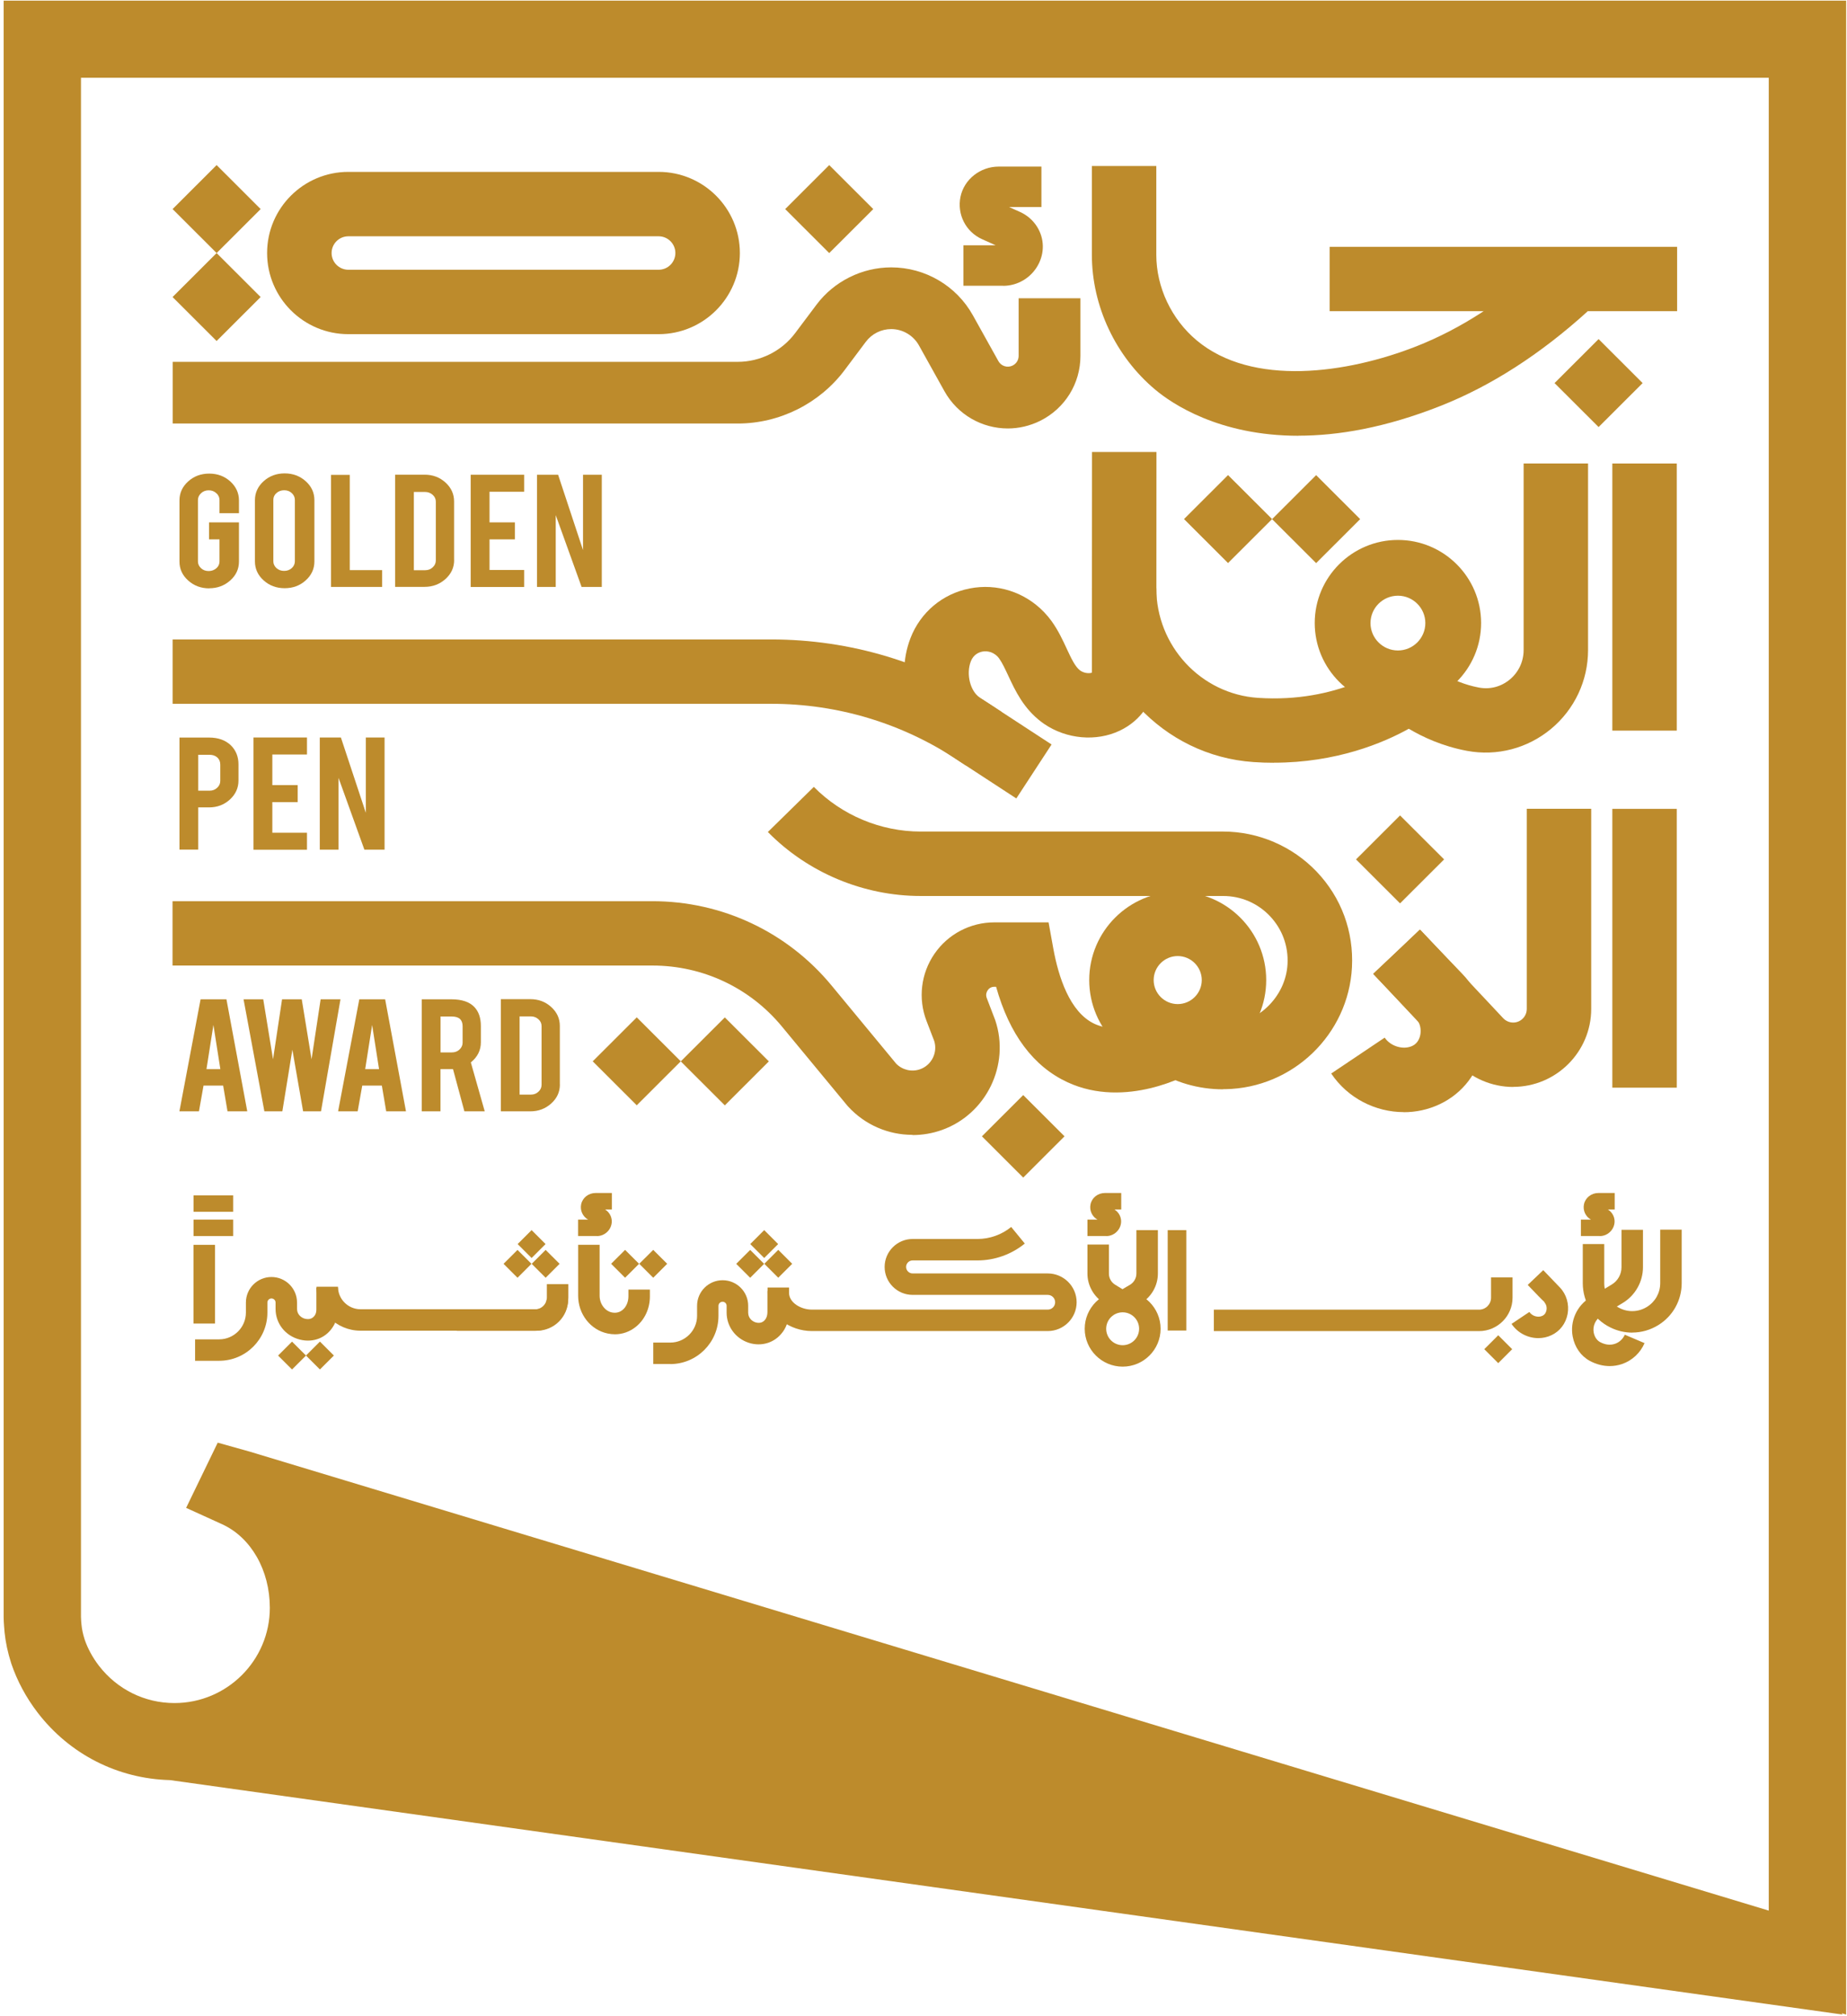 <svg width="88" height="96" viewBox="0 0 88 96" fill="none" xmlns="http://www.w3.org/2000/svg">
<path d="M48.751 56.07L50.719 54.105L48.751 52.141L46.783 54.105L48.751 56.07Z" fill="#BD8B2C"/>
<path d="M9.97 28.014C9.574 28.014 9.24 27.888 8.964 27.639C8.687 27.391 8.551 27.091 8.551 26.74V23.826C8.551 23.472 8.691 23.169 8.967 22.921C9.243 22.672 9.578 22.55 9.97 22.55C10.362 22.55 10.7 22.676 10.973 22.924C11.246 23.173 11.385 23.476 11.385 23.826V24.436H10.458V23.809C10.458 23.68 10.406 23.571 10.308 23.483C10.205 23.391 10.086 23.346 9.943 23.346C9.799 23.346 9.68 23.391 9.581 23.483C9.482 23.575 9.431 23.683 9.431 23.809V26.73C9.431 26.86 9.482 26.965 9.581 27.057C9.68 27.149 9.803 27.19 9.943 27.19C10.082 27.19 10.205 27.145 10.308 27.057C10.41 26.968 10.458 26.86 10.458 26.73V25.682H9.96V24.872H11.385V26.737C11.385 27.091 11.246 27.394 10.969 27.639C10.693 27.884 10.359 28.01 9.97 28.01V28.014Z" fill="#BD8B2C"/>
<path d="M13.562 22.54C13.957 22.54 14.291 22.666 14.568 22.915C14.844 23.163 14.98 23.466 14.98 23.817V26.731C14.98 27.085 14.841 27.388 14.564 27.636C14.288 27.885 13.954 28.007 13.562 28.007C13.169 28.007 12.832 27.881 12.559 27.633C12.282 27.384 12.146 27.081 12.146 26.731V23.817C12.146 23.463 12.286 23.16 12.562 22.911C12.838 22.663 13.173 22.54 13.562 22.54ZM14.049 23.803C14.049 23.674 13.998 23.568 13.899 23.476C13.8 23.384 13.678 23.343 13.538 23.343C13.398 23.343 13.275 23.388 13.173 23.476C13.07 23.565 13.023 23.674 13.023 23.803V26.724C13.023 26.853 13.074 26.959 13.173 27.051C13.275 27.139 13.394 27.183 13.538 27.183C13.681 27.183 13.8 27.139 13.899 27.051C13.998 26.962 14.049 26.853 14.049 26.724V23.803Z" fill="#BD8B2C"/>
<path d="M18.21 27.946H15.772V22.611H16.665V27.146H18.207V27.946H18.21Z" fill="#BD8B2C"/>
<path d="M21.638 26.666C21.638 27.017 21.502 27.32 21.226 27.568C20.949 27.817 20.619 27.943 20.23 27.943H18.825V22.602H20.23C20.622 22.602 20.953 22.727 21.226 22.976C21.499 23.224 21.635 23.524 21.635 23.875V26.663L21.638 26.666ZM19.721 27.15H20.26C20.404 27.15 20.523 27.102 20.619 27.01C20.718 26.918 20.765 26.809 20.765 26.683V23.888C20.765 23.759 20.714 23.65 20.615 23.562C20.516 23.473 20.397 23.425 20.257 23.425H19.718V27.146L19.721 27.15Z" fill="#BD8B2C"/>
<path d="M22.426 27.946V22.605H24.974V23.415H23.323V24.872H24.531V25.682H23.323V27.139H24.974V27.949H22.426V27.946Z" fill="#BD8B2C"/>
<path d="M26.591 22.605L27.778 26.193V22.605H28.672V27.946H27.71L26.478 24.528V27.946H25.585V22.605H26.587H26.591Z" fill="#BD8B2C"/>
<path d="M9.96 35.118C10.396 35.118 10.741 35.241 11 35.489C11.239 35.724 11.362 36.027 11.362 36.391V37.167C11.362 37.518 11.225 37.821 10.952 38.07C10.679 38.318 10.348 38.444 9.96 38.444H9.445V40.453H8.551V35.118H9.963H9.96ZM10.495 36.405C10.495 36.265 10.447 36.153 10.355 36.068C10.263 35.983 10.137 35.939 9.984 35.939H9.445V37.648H9.984C10.127 37.648 10.246 37.603 10.345 37.511C10.444 37.419 10.495 37.31 10.495 37.184V36.405Z" fill="#BD8B2C"/>
<path d="M12.078 40.456V35.115H14.626V35.925H12.975V37.383H14.182V38.193H12.975V39.65H14.626V40.46H12.078V40.456Z" fill="#BD8B2C"/>
<path d="M16.242 35.115L17.43 38.703V35.115H18.323V40.456H17.361L16.13 37.039V40.456H15.236V35.115H16.239H16.242Z" fill="#BD8B2C"/>
<path d="M9.697 51.69L9.479 52.916H8.548L9.557 47.581H10.789L11.781 52.916H10.84L10.632 51.69H9.697ZM10.168 48.803L9.837 50.907H10.499L10.168 48.803Z" fill="#BD8B2C"/>
<path d="M15.284 47.581H16.222L15.294 52.916H14.442L13.93 49.981L13.452 52.916H12.596L11.604 47.581H12.542L13.009 50.437L13.439 47.581H14.377L14.844 50.437L15.277 47.581H15.284Z" fill="#BD8B2C"/>
<path d="M17.259 51.69L17.041 52.916H16.109L17.119 47.581H18.35L19.343 52.916H18.401L18.193 51.69H17.259ZM17.73 48.803L17.399 50.907H18.06L17.73 48.803Z" fill="#BD8B2C"/>
<path d="M21.505 47.581C22.003 47.581 22.372 47.704 22.604 47.952C22.808 48.167 22.911 48.47 22.911 48.854V49.63C22.911 50.008 22.75 50.328 22.433 50.587L23.095 52.916H22.126L21.584 50.907H20.987V52.916H20.093V47.581H21.505ZM22.041 48.864C22.041 48.555 21.87 48.401 21.529 48.401H20.99V50.11H21.529C21.672 50.11 21.792 50.066 21.891 49.974C21.99 49.882 22.041 49.773 22.041 49.647V48.868V48.864Z" fill="#BD8B2C"/>
<path d="M26.676 51.639C26.676 51.989 26.54 52.292 26.264 52.541C25.987 52.789 25.656 52.916 25.268 52.916H23.862V47.574H25.268C25.66 47.574 25.991 47.7 26.264 47.949C26.536 48.197 26.673 48.497 26.673 48.847V51.636L26.676 51.639ZM24.759 52.119H25.298C25.442 52.119 25.561 52.071 25.656 51.979C25.755 51.887 25.803 51.779 25.803 51.653V48.858C25.803 48.728 25.752 48.619 25.653 48.531C25.554 48.442 25.435 48.395 25.295 48.395H24.756V52.115L24.759 52.119Z" fill="#BD8B2C"/>
<path d="M47.793 13.607H45.903V11.68H47.438C47.148 11.55 46.794 11.39 46.794 11.39C46.012 11.04 45.59 10.206 45.763 9.368C45.937 8.538 46.705 7.932 47.585 7.932H49.618V9.858H48.079L48.601 10.093C48.935 10.243 49.215 10.485 49.41 10.795C49.761 11.353 49.778 12.037 49.454 12.626C49.12 13.232 48.482 13.61 47.796 13.61L47.793 13.607Z" fill="#BD8B2C"/>
<path d="M76.165 20.334L78.263 18.24L76.165 16.146L74.066 18.24L76.165 20.334Z" fill="#BD8B2C"/>
<path d="M8.223 9.955L10.321 12.049L12.419 9.955L10.321 7.86L8.223 9.955Z" fill="#BD8B2C"/>
<path d="M37.41 9.956L39.508 12.05L41.607 9.956L39.508 7.861L37.41 9.956Z" fill="#BD8B2C"/>
<path d="M8.222 14.143L10.32 16.237L12.418 14.143L10.32 12.049L8.222 14.143Z" fill="#BD8B2C"/>
<path d="M46.019 36.449L45.613 36.18C42.977 34.434 39.91 33.511 36.745 33.511H8.224V30.447H36.745C40.514 30.447 44.167 31.547 47.309 33.627L47.715 33.896L46.019 36.449Z" fill="#BD8B2C"/>
<path d="M58.51 26.809L60.609 24.715L58.51 22.621L56.412 24.715L58.51 26.809Z" fill="#BD8B2C"/>
<path d="M62.707 26.812L64.805 24.718L62.707 22.623L60.608 24.718L62.707 26.812Z" fill="#BD8B2C"/>
<path d="M79.889 22.069H76.819V34.788H79.889V22.069Z" fill="#BD8B2C"/>
<path d="M66.604 33.62C64.417 33.62 62.64 31.847 62.64 29.665C62.64 27.483 64.417 25.709 66.604 25.709C68.79 25.709 70.567 27.483 70.567 29.665C70.567 31.847 68.79 33.62 66.604 33.62ZM66.604 28.364C65.884 28.364 65.297 28.95 65.297 29.668C65.297 30.386 65.884 30.972 66.604 30.972C67.323 30.972 67.91 30.386 67.91 29.668C67.91 28.95 67.323 28.364 66.604 28.364Z" fill="#BD8B2C"/>
<path d="M48.414 38.012C45.709 36.248 45.133 35.874 44.999 35.785C43.338 34.703 42.629 32.33 43.379 30.386C43.853 29.157 44.907 28.272 46.197 28.02C47.5 27.762 48.833 28.19 49.758 29.161C49.884 29.293 50 29.433 50.106 29.579C50.423 30.022 50.638 30.485 50.825 30.89C51.04 31.35 51.224 31.748 51.467 31.928C51.688 32.078 51.937 32.065 52.023 32.027C52.026 31.111 52.029 21.985 52.029 21.521H55.099C55.099 32.105 55.092 32.194 55.089 32.248C54.993 33.385 54.359 34.311 53.349 34.791C52.227 35.322 50.815 35.196 49.751 34.471C49.706 34.441 49.666 34.413 49.628 34.383C48.765 33.736 48.366 32.875 48.042 32.18C47.895 31.867 47.759 31.571 47.609 31.36C47.585 31.329 47.561 31.295 47.534 31.268C47.254 30.975 46.927 31.002 46.8 31.026C46.65 31.057 46.384 31.155 46.255 31.489C46.019 32.095 46.227 32.919 46.688 33.218L46.712 33.236C47.002 33.423 50.102 35.448 50.102 35.448L48.424 38.015L48.414 38.012Z" fill="#BD8B2C"/>
<path d="M60.689 36.319C60.376 36.319 60.052 36.309 59.724 36.285C55.406 35.993 52.023 32.357 52.023 28.006H55.092C55.092 30.754 57.217 33.045 59.932 33.228C63.78 33.487 66.126 31.727 66.225 31.652L67.228 30.886L68.183 31.714C68.183 31.714 69.101 32.483 70.462 32.738C70.994 32.837 71.516 32.701 71.935 32.354C72.355 32.006 72.593 31.496 72.593 30.951V22.069H75.663V30.951C75.663 32.408 75.018 33.777 73.896 34.709C72.778 35.635 71.321 36.017 69.895 35.751C68.722 35.533 67.774 35.087 67.122 34.699C65.922 35.366 63.684 36.316 60.686 36.316L60.689 36.319Z" fill="#BD8B2C"/>
<path d="M79.889 38.513H76.819V51.789H79.889V38.513Z" fill="#BD8B2C"/>
<path d="M31.38 15.911H16.597C14.462 15.911 12.726 14.178 12.726 12.047C12.726 9.916 14.462 8.184 16.597 8.184H31.38C33.515 8.184 35.251 9.916 35.251 12.047C35.251 14.178 33.515 15.911 31.38 15.911ZM16.597 11.251C16.157 11.251 15.799 11.608 15.799 12.047C15.799 12.487 16.157 12.844 16.597 12.844H31.38C31.82 12.844 32.178 12.487 32.178 12.047C32.178 11.608 31.82 11.251 31.38 11.251H16.597Z" fill="#BD8B2C"/>
<path d="M66.887 52.953C65.54 52.953 64.216 52.293 63.425 51.115L65.973 49.406C66.252 49.821 66.856 50.002 67.289 49.801C67.559 49.675 67.644 49.413 67.671 49.266C67.712 49.042 67.681 48.725 67.467 48.501C67.46 48.494 67.289 48.317 65.43 46.376L67.647 44.259L69.68 46.38C70.547 47.282 70.922 48.572 70.686 49.828C70.458 51.057 69.694 52.058 68.596 52.575C68.05 52.834 67.463 52.957 66.883 52.957L66.887 52.953Z" fill="#BD8B2C"/>
<path d="M66.705 43.014L68.804 40.92L66.705 38.826L64.607 40.92L66.705 43.014Z" fill="#BD8B2C"/>
<path d="M58.274 51.867C57.104 51.867 55.969 51.54 54.986 50.914L56.63 48.326C57.139 48.646 57.722 48.817 58.329 48.8C59.908 48.772 61.262 47.472 61.344 45.899C61.388 45.045 61.092 44.238 60.505 43.618C59.918 43.002 59.127 42.662 58.274 42.662H43.86C41.142 42.662 38.488 41.552 36.585 39.615L38.775 37.467C40.108 38.818 41.96 39.594 43.864 39.594H58.278C59.956 39.594 61.579 40.292 62.736 41.508C63.909 42.74 64.502 44.357 64.414 46.056C64.247 49.256 61.596 51.806 58.383 51.86C58.349 51.86 58.312 51.86 58.278 51.86L58.274 51.867Z" fill="#BD8B2C"/>
<path d="M43.471 54.035C42.332 54.035 41.224 53.569 40.422 52.701L40.364 52.636L37.247 48.868C35.725 47.029 33.481 45.974 31.09 45.974H8.22V42.91H31.09C34.398 42.91 37.506 44.371 39.614 46.917L42.7 50.648C42.997 50.948 43.441 51.053 43.84 50.91C44.386 50.716 44.682 50.117 44.512 49.569L44.143 48.609C43.734 47.547 43.877 46.352 44.522 45.416C45.167 44.476 46.234 43.918 47.373 43.918H49.959L50.187 45.177C50.429 46.498 50.962 48.19 52.138 48.745C53.25 49.269 54.758 48.684 55.246 48.411L56.767 51.074C56.641 51.145 53.649 52.823 50.859 51.53C49.236 50.777 48.096 49.252 47.459 46.985H47.377C47.206 46.985 47.107 47.077 47.056 47.155C47.005 47.234 46.954 47.356 47.012 47.516L47.418 48.575C48.134 50.703 46.995 53.048 44.877 53.804C44.42 53.967 43.946 54.045 43.478 54.045L43.471 54.035Z" fill="#BD8B2C"/>
<path d="M56.112 50.873C53.786 50.873 51.896 48.987 51.896 46.666C51.896 44.344 53.786 42.458 56.112 42.458C58.438 42.458 60.328 44.344 60.328 46.666C60.328 48.987 58.438 50.873 56.112 50.873ZM56.112 45.522C55.481 45.522 54.966 46.036 54.966 46.666C54.966 47.295 55.481 47.809 56.112 47.809C56.743 47.809 57.258 47.295 57.258 46.666C57.258 46.036 56.743 45.522 56.112 45.522Z" fill="#BD8B2C"/>
<path d="M30.338 48.44L28.24 50.534L30.338 52.628L32.436 50.534L30.338 48.44Z" fill="#BD8B2C"/>
<path d="M34.534 52.631L36.632 50.537L34.534 48.443L32.435 50.537L34.534 52.631Z" fill="#BD8B2C"/>
<path d="M61.866 20.749C58.073 20.749 55.825 19.21 55.044 18.556C53.151 16.973 52.022 14.57 52.022 12.132V7.904H55.092V12.132C55.092 13.675 55.812 15.2 57.016 16.207C59.659 18.42 64.168 17.797 67.507 16.48C69.591 15.656 71.58 14.372 73.579 12.558L75.642 14.825C73.395 16.864 71.038 18.379 68.636 19.326C65.993 20.371 63.742 20.745 61.866 20.745V20.749Z" fill="#BD8B2C"/>
<path d="M79.906 11.752H63.35V14.816H79.906V11.752Z" fill="#BD8B2C"/>
<path d="M48.018 20.401C46.8 20.401 45.627 19.758 44.996 18.624L43.782 16.445C43.516 15.969 43.008 15.669 42.462 15.669C41.988 15.669 41.538 15.894 41.254 16.272L40.238 17.627C39.041 19.217 37.141 20.166 35.149 20.166H8.227V17.229H35.149C36.22 17.229 37.243 16.718 37.884 15.863L38.901 14.508C39.736 13.395 41.07 12.731 42.462 12.731C44.078 12.731 45.569 13.606 46.354 15.016L47.568 17.194C47.701 17.436 48.001 17.528 48.247 17.405C48.424 17.317 48.533 17.14 48.533 16.946V14.202H51.477V16.946C51.477 18.263 50.74 19.448 49.56 20.037C49.065 20.282 48.536 20.401 48.018 20.401Z" fill="#BD8B2C"/>
<path d="M72.095 51.755C71.072 51.755 70.083 51.326 69.38 50.58L65.424 46.366L67.665 44.269L71.621 48.483C71.744 48.613 71.918 48.688 72.095 48.688C72.453 48.688 72.743 48.398 72.743 48.037V38.509H75.813V48.037C75.813 50.083 74.145 51.751 72.092 51.751L72.095 51.755Z" fill="#BD8B2C"/>
<path d="M87.956 0.031H0.174V77.008C0.174 77.154 0.184 77.297 0.195 77.44C0.201 77.532 0.208 77.624 0.218 77.723C0.266 78.196 0.368 78.679 0.536 79.204C0.822 80.048 1.248 80.834 1.794 81.546C3.322 83.534 5.614 84.695 8.104 84.759L87.789 95.922L87.748 95.857L87.959 95.922V0.027L87.956 0.031ZM4.71 79.309C4.407 78.914 4.175 78.482 4.032 78.06C3.953 77.811 3.902 77.576 3.882 77.352C3.878 77.3 3.871 77.249 3.868 77.198C3.865 77.127 3.858 77.055 3.858 76.984V3.704H84.272V90.972L11.894 69.117L10.373 68.691L8.868 71.796L10.581 72.575C11.962 73.205 12.856 74.768 12.856 76.555C12.856 79.057 10.816 81.09 8.312 81.09C6.893 81.09 5.58 80.439 4.71 79.309Z" fill="#BD8B2C"/>
<path d="M73.293 63.714C72.798 63.714 72.307 63.469 72.017 63.036L72.866 62.468C72.999 62.666 73.279 62.751 73.487 62.652C73.627 62.587 73.668 62.454 73.681 62.383C73.709 62.243 73.668 62.1 73.579 62.008L73.589 61.998C73.439 61.862 73.207 61.62 72.788 61.181L73.528 60.477C73.528 60.477 73.941 60.906 74.169 61.144L74.319 61.3C74.636 61.631 74.773 62.104 74.688 62.567C74.602 63.016 74.326 63.384 73.92 63.574C73.719 63.67 73.504 63.714 73.289 63.714H73.293Z" fill="#BD8B2C"/>
<path d="M70.468 63.38H57.834V62.359H70.468C70.785 62.359 71.041 62.104 71.041 61.787V60.82H72.065V61.787C72.065 62.665 71.348 63.38 70.468 63.38Z" fill="#BD8B2C"/>
<path d="M76.693 65.045C76.372 65.045 76.048 64.96 75.745 64.797C75.322 64.569 75.025 64.143 74.93 63.636C74.793 62.911 75.127 62.165 75.758 61.784L76.788 61.164C77.079 60.991 77.256 60.674 77.256 60.337V58.557H78.279V60.337C78.279 61.028 77.911 61.682 77.317 62.039L76.287 62.659C76.018 62.822 75.874 63.139 75.932 63.449C75.97 63.649 76.082 63.82 76.233 63.901C76.478 64.034 76.724 64.061 76.949 63.983C77.157 63.911 77.324 63.755 77.413 63.551L78.354 63.952C78.153 64.419 77.764 64.78 77.287 64.946C77.096 65.011 76.894 65.045 76.696 65.045H76.693Z" fill="#BD8B2C"/>
<path d="M77.771 63.452C77.413 63.452 77.055 63.37 76.72 63.203C75.912 62.805 75.411 61.995 75.411 61.096V59.234H76.434V61.096C76.434 61.607 76.717 62.063 77.174 62.288C77.59 62.495 78.075 62.471 78.47 62.226C78.866 61.981 79.101 61.559 79.101 61.093V58.55H80.124V61.093C80.124 61.913 79.708 62.662 79.009 63.094C78.627 63.329 78.201 63.449 77.767 63.449L77.771 63.452Z" fill="#BD8B2C"/>
<path d="M72.048 64.241L71.383 63.577L70.718 64.241L71.383 64.905L72.048 64.241Z" fill="#BD8B2C"/>
<path d="M15.908 64.543L15.243 63.879L14.578 64.543L15.243 65.206L15.908 64.543Z" fill="#BD8B2C"/>
<path d="M14.579 64.544L13.914 63.88L13.249 64.544L13.914 65.207L14.579 64.544Z" fill="#BD8B2C"/>
<path d="M37.745 60.175L37.08 59.511L36.415 60.175L37.08 60.838L37.745 60.175Z" fill="#BD8B2C"/>
<path d="M36.407 60.177L35.742 59.514L35.077 60.177L35.742 60.841L36.407 60.177Z" fill="#BD8B2C"/>
<path d="M37.075 59.235L36.41 58.571L35.745 59.235L36.41 59.899L37.075 59.235Z" fill="#BD8B2C"/>
<path d="M26.662 60.176L25.997 59.513L25.332 60.176L25.997 60.84L26.662 60.176Z" fill="#BD8B2C"/>
<path d="M25.322 60.176L24.657 59.513L23.991 60.176L24.657 60.84L25.322 60.176Z" fill="#BD8B2C"/>
<path d="M31.788 60.175L31.123 59.512L30.457 60.175L31.123 60.839L31.788 60.175Z" fill="#BD8B2C"/>
<path d="M30.448 60.175L29.782 59.512L29.117 60.175L29.782 60.839L30.448 60.175Z" fill="#BD8B2C"/>
<path d="M25.993 59.235L25.328 58.571L24.663 59.235L25.328 59.899L25.993 59.235Z" fill="#BD8B2C"/>
<path d="M56.521 58.573H55.635V63.353H56.521V58.573Z" fill="#BD8B2C"/>
<path d="M10.243 59.272H9.219V63.02H10.243V59.272Z" fill="#BD8B2C"/>
<path d="M49.921 63.377H38.675C37.663 63.377 36.571 62.68 36.571 61.556V61.304H37.594V61.556C37.594 62.029 38.164 62.356 38.675 62.356H49.921C50.115 62.356 50.272 62.2 50.272 62.006C50.272 61.812 50.115 61.655 49.921 61.655H43.481C42.745 61.655 42.148 61.056 42.148 60.324C42.148 59.592 42.748 58.993 43.481 58.993H46.572C47.155 58.993 47.728 58.789 48.178 58.421L48.826 59.211C48.192 59.728 47.39 60.014 46.572 60.014H43.481C43.311 60.014 43.171 60.154 43.171 60.324C43.171 60.494 43.311 60.634 43.481 60.634H49.921C50.678 60.634 51.296 61.25 51.296 62.006C51.296 62.761 50.678 63.377 49.921 63.377Z" fill="#BD8B2C"/>
<path d="M53.489 65.072C52.493 65.072 51.681 64.262 51.681 63.268C51.681 62.274 52.493 61.464 53.489 61.464C54.485 61.464 55.297 62.274 55.297 63.268C55.297 64.262 54.485 65.072 53.489 65.072ZM53.489 62.485C53.056 62.485 52.704 62.836 52.704 63.268C52.704 63.7 53.056 64.051 53.489 64.051C53.922 64.051 54.273 63.7 54.273 63.268C54.273 62.836 53.922 62.485 53.489 62.485Z" fill="#BD8B2C"/>
<path d="M53.329 62.488L52.599 62.042C52.114 61.746 51.811 61.209 51.811 60.643V59.258H52.834V60.643C52.834 60.858 52.947 61.059 53.131 61.171L53.861 61.617L53.329 62.488Z" fill="#BD8B2C"/>
<path d="M53.748 62.413L53.23 61.532L53.854 61.164C54.028 61.055 54.144 60.854 54.144 60.64V58.573H55.167V60.64C55.167 61.208 54.867 61.743 54.379 62.039L53.748 62.41V62.413Z" fill="#BD8B2C"/>
<path d="M31.936 64.947H31.124V63.926H31.936C32.638 63.926 33.212 63.354 33.212 62.652V62.172C33.212 61.502 33.757 60.957 34.429 60.957C35.101 60.957 35.647 61.502 35.647 62.172V62.499C35.647 62.758 35.834 62.911 35.995 62.962C36.083 62.989 36.309 63.037 36.465 62.823C36.534 62.724 36.564 62.605 36.564 62.468V61.468H37.588V62.468C37.588 62.816 37.492 63.136 37.315 63.391L37.287 63.428C36.919 63.932 36.285 64.133 35.674 63.936C35.043 63.731 34.62 63.153 34.62 62.503V62.176C34.62 62.067 34.532 61.982 34.426 61.982C34.32 61.982 34.231 62.07 34.231 62.176V62.656C34.231 63.922 33.201 64.95 31.932 64.95L31.936 64.947Z" fill="#BD8B2C"/>
<path d="M10.441 64.793H9.295V63.772H10.441C11.143 63.772 11.716 63.2 11.716 62.499V62.019C11.716 61.348 12.262 60.804 12.934 60.804C13.606 60.804 14.152 61.348 14.152 62.019V62.319C14.152 62.594 14.36 62.748 14.537 62.792C14.636 62.816 14.878 62.85 15.018 62.598C15.059 62.523 15.073 62.441 15.073 62.346V61.314H16.096V62.346C16.096 62.608 16.041 62.846 15.932 63.054L15.915 63.088C15.588 63.684 14.947 63.953 14.281 63.782C13.592 63.605 13.129 63.017 13.129 62.319V62.019C13.129 61.91 13.04 61.825 12.934 61.825C12.828 61.825 12.74 61.913 12.74 62.019V62.499C12.74 63.765 11.71 64.793 10.441 64.793Z" fill="#BD8B2C"/>
<path d="M11.109 56.916H9.223V57.699H11.109V56.916Z" fill="#BD8B2C"/>
<path d="M11.109 58.07H9.223V58.853H11.109V58.07Z" fill="#BD8B2C"/>
<path d="M25.483 63.367H21.765V62.345H25.483C25.8 62.345 26.055 62.09 26.055 61.773V61.144H27.079V61.773C27.079 62.652 26.363 63.367 25.483 63.367Z" fill="#BD8B2C"/>
<path d="M29.299 63.531C29.183 63.531 29.067 63.517 28.948 63.493C28.136 63.323 27.546 62.571 27.546 61.699V59.269H28.569V61.699C28.569 62.081 28.822 62.424 29.156 62.492C29.391 62.54 29.558 62.455 29.657 62.377C29.835 62.234 29.941 61.989 29.941 61.726V61.403H30.964V61.726C30.964 62.302 30.722 62.829 30.302 63.17C30.009 63.408 29.661 63.531 29.296 63.531H29.299Z" fill="#BD8B2C"/>
<path d="M25.581 63.36H17.177C16.021 63.36 15.079 62.421 15.079 61.267H16.103C16.103 61.859 16.587 62.339 17.177 62.339H25.581C25.837 62.339 26.045 62.131 26.045 61.876H27.069C27.069 62.693 26.403 63.36 25.581 63.36Z" fill="#BD8B2C"/>
<path d="M76.222 58.853H75.322V58.07H75.799C75.543 57.927 75.407 57.634 75.468 57.342C75.533 57.028 75.82 56.804 76.151 56.804H76.932V57.587H76.608C76.689 57.638 76.765 57.713 76.823 57.801C76.956 58.012 76.962 58.267 76.84 58.489C76.713 58.714 76.478 58.856 76.222 58.856V58.853Z" fill="#BD8B2C"/>
<path d="M52.711 58.853H51.811V58.07H52.288C52.032 57.927 51.896 57.634 51.958 57.342C52.022 57.028 52.309 56.804 52.64 56.804H53.421V57.587H53.097C53.182 57.641 53.257 57.716 53.312 57.801C53.445 58.012 53.451 58.267 53.329 58.489C53.202 58.714 52.967 58.856 52.708 58.856L52.711 58.853ZM52.684 58.251C52.684 58.251 52.684 58.251 52.687 58.251C52.687 58.251 52.687 58.251 52.684 58.251Z" fill="#BD8B2C"/>
<path d="M28.443 58.853H27.543V58.07H28.02C27.764 57.927 27.628 57.634 27.689 57.342C27.754 57.028 28.041 56.804 28.372 56.804H29.153V57.587H28.829C28.914 57.641 28.989 57.716 29.044 57.801C29.177 58.012 29.183 58.267 29.061 58.489C28.934 58.714 28.699 58.856 28.44 58.856L28.443 58.853ZM28.419 58.251C28.419 58.251 28.419 58.251 28.416 58.251H28.419Z" fill="#BD8B2C"/>
</svg>

